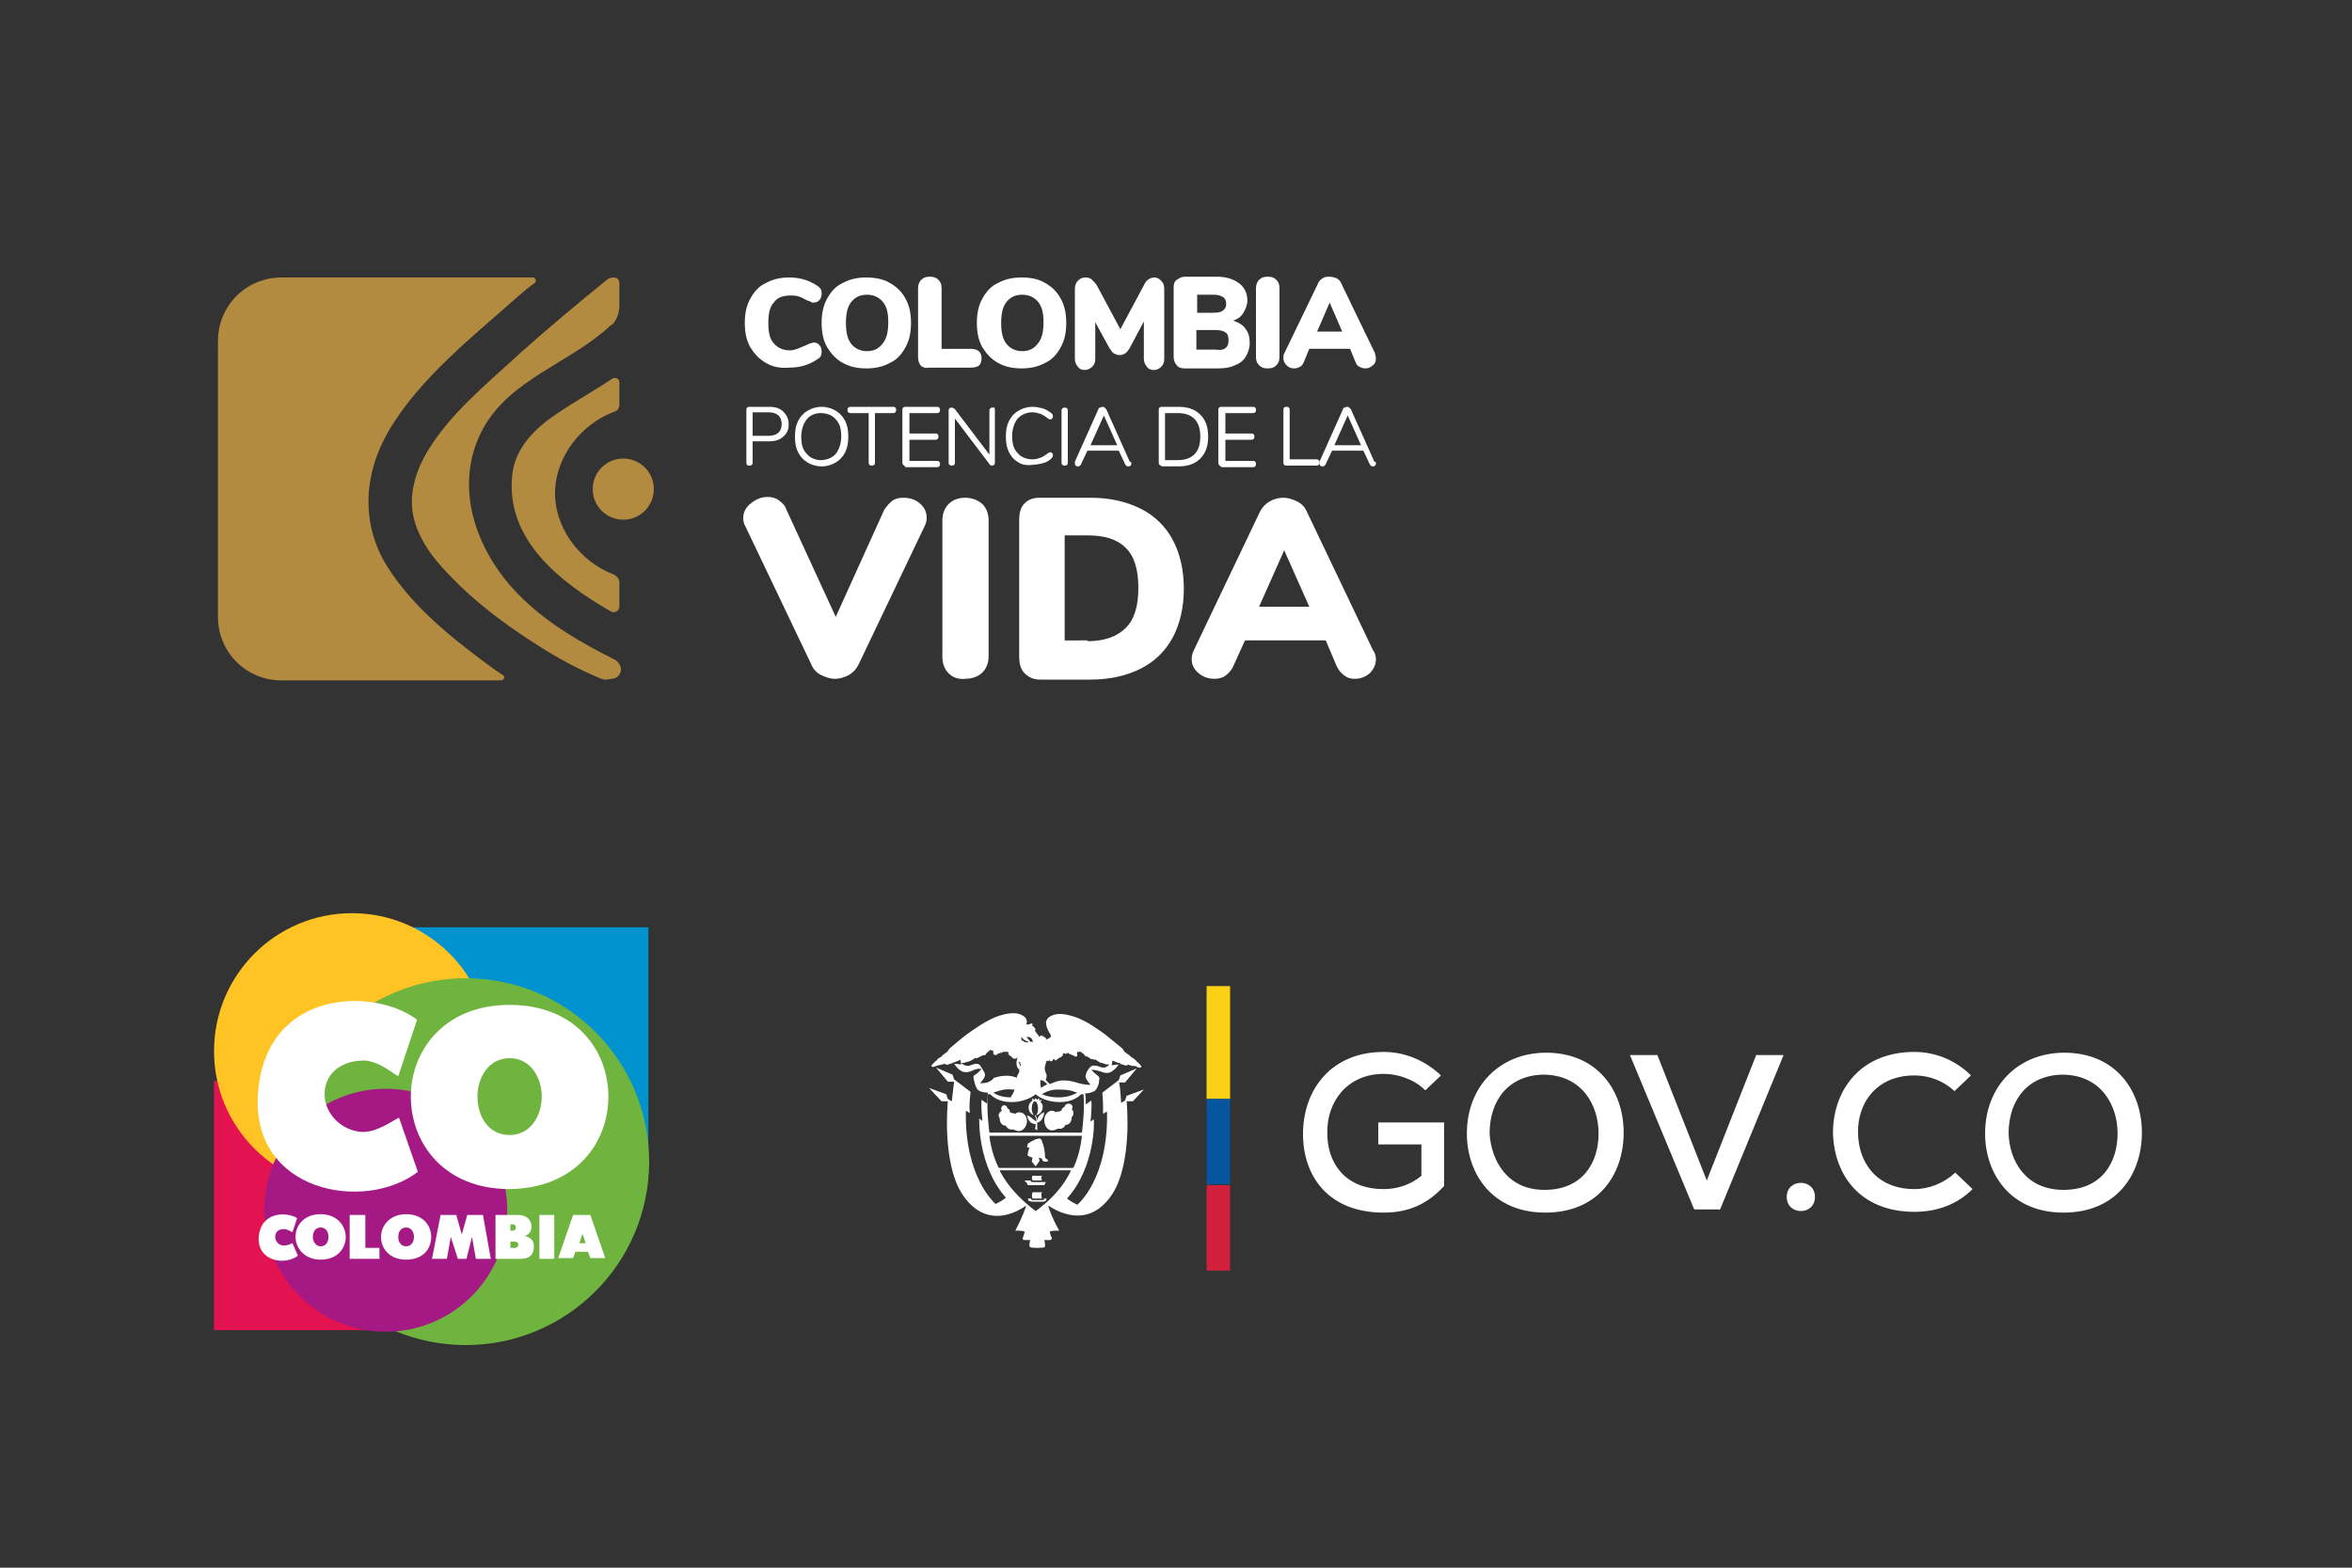 <?xml version="1.0" encoding="utf-8"?>
<!-- Generator: Adobe Illustrator 27.5.0, SVG Export Plug-In . SVG Version: 6.00 Build 0)  -->
<svg version="1.1" id="Capa_1" xmlns="http://www.w3.org/2000/svg" xmlns:xlink="http://www.w3.org/1999/xlink" x="0px" y="0px"
	 viewBox="0 0 300 200" style="enable-background:new 0 0 300 200;" xml:space="preserve">
<rect x="0" y="0" width="300" height="200" fill="#333333" stroke="none"/>
<style type="text/css">
	.st0{fill:none;}
	.st1{fill-rule:evenodd;clip-rule:evenodd;fill:#0193CF;}
	.st2{fill-rule:evenodd;clip-rule:evenodd;fill:#E31351;}
	.st3{fill-rule:evenodd;clip-rule:evenodd;fill:#FFC324;}
	.st4{fill-rule:evenodd;clip-rule:evenodd;fill:#6FB43F;}
	.st5{fill-rule:evenodd;clip-rule:evenodd;fill:#A51984;}
	.st6{fill:#FFFFFF;}
	.st7{fill:#FBD015;}
	.st8{fill:#05569E;}
	.st9{fill:#D11F3E;}
	.st10{fill:#B38B40;}
</style>
<g id="Capa_x0020_1">
	<g id="_100826544">
		<rect id="_46770320" x="25.9" y="115.3" class="st0" width="58.7" height="57.3"/>
		<g>
			<rect id="_47405448" x="52.4" y="118.3" class="st1" width="30.3" height="28.1"/>
			<rect id="_47487656" x="27.3" y="137.9" class="st2" width="34.2" height="31.8"/>
			<circle id="_47487536" class="st3" cx="44.9" cy="134.1" r="17.6"/>
			<circle id="_47499216" class="st4" cx="59.4" cy="148.2" r="23.4"/>
			<circle id="_47462384" class="st5" cx="49.2" cy="154.4" r="15.5"/>
			<g>
				<path id="_47478936" class="st6" d="M36.2,156.8c0.5,0,1,0.4,1.1,0.4l0.6-1.8c-1.3-0.8-4.6-0.9-4.9,2.4c-0.2,3.1,3.3,3.7,5,2.4
					l-0.7-1.6c-0.2,0.1-0.6,0.3-1.1,0.3c-0.7,0-1.1-0.6-1.1-1.1C35.1,157.3,35.4,156.8,36.2,156.8L36.2,156.8z"/>
				<path id="_48527528" class="st6" d="M44.1,157.8c0-1.4-1.1-2.9-3.2-2.9c-2.1,0-3.2,1.4-3.2,2.9c0,1.4,1.1,2.9,3.2,2.9
					C43.1,160.7,44.1,159.2,44.1,157.8z M39.9,157.8c0-0.6,0.3-1.2,1-1.2s1,0.6,1,1.2s-0.3,1.2-1,1.2
					C40.3,159,39.9,158.4,39.9,157.8z"/>
				<polygon id="_100842568" class="st6" points="46.6,155 44.6,155 44.6,160.6 48.4,160.6 48.4,159.2 46.6,159.2 				"/>
				<path id="_100809360" class="st6" d="M55,157.8c0-1.5-1.1-2.9-3.2-2.9c-2.1,0-3.2,1.5-3.2,2.9c0,1.5,1.1,2.9,3.2,2.9
					C54,160.7,55,159.3,55,157.8z M50.8,157.8c0-0.6,0.3-1.2,1-1.2s1,0.6,1,1.2c0,0.6-0.3,1.2-1,1.2S50.8,158.4,50.8,157.8z"/>
				<polygon id="_100809504" class="st6" points="60.7,160.6 62.6,160.6 61.6,155 59.6,155 58.9,157.5 58.2,155 56.2,155 
					55.1,160.6 57,160.6 57.5,157.8 58.4,160.6 59.5,160.6 60.2,157.8 				"/>
				<path id="_48661416" class="st6" d="M66.1,155h-2.9v5.6h3.2c1.2,0,1.7-0.6,1.7-1.6c0-0.8-0.5-1.2-1.2-1.3
					c0.4-0.1,0.9-0.5,0.9-1.2C67.8,155.6,67.1,155,66.1,155L66.1,155z M65.1,156.2h0.3c0.3,0,0.4,0.2,0.4,0.4c0,0.3-0.2,0.4-0.4,0.4
					h-0.3V156.2z M65.1,158.4h0.5c0.3,0,0.5,0.1,0.5,0.4s-0.2,0.4-0.5,0.4h-0.5V158.4z"/>
				<polygon id="_47479168" class="st6" points="70.7,155 68.8,155 68.8,160.6 70.7,160.6 				"/>
				<path id="_48453728" class="st6" d="M73.1,155l-1.9,5.5h1.9l0.3-0.8H75l0.3,0.8h1.9l-1.9-5.5H73.1L73.1,155z M74.3,157.4
					l0.4,1.2h-0.8L74.3,157.4z"/>
				<path id="_48489872" class="st6" d="M46.2,135.3c2-0.1,4.1,1.8,4.6,2l2.4-7.2c-5.3-4.1-19.3-4.1-20.3,9.4
					c-0.9,12.6,13.6,15.2,20.4,10l-2.4-6.9c-0.6,0.2-2.9,2-4.9,1.8c-2.8-0.3-4.6-2.6-4.6-4.8C41.4,137.2,43.2,135.4,46.2,135.3
					L46.2,135.3z"/>
				<path id="_48454200" class="st6" d="M77.6,139.9c0-5.9-4.2-11.7-12.6-11.7s-12.6,5.9-12.6,11.7c0,5.9,4.2,11.8,12.6,11.8
					C73.4,151.6,77.6,145.8,77.6,139.9z M60.9,139.9c0-2.4,1.4-4.9,4.1-4.9s4.1,2.5,4.1,4.9s-1.4,4.9-4.1,4.9
					C62.2,144.8,60.9,142.3,60.9,139.9z"/>
			</g>
		</g>
	</g>
</g>
<g>
	<path class="st6" d="M145.9,139l-2.2,0.8l-0.2,0.6l-0.5,0.3c-0.1-1.8-0.2-2.6-0.3-2.6h0.8l1.5-1.8l-2.1,0.9l-0.2,0.6l-2.1,1.6
		c0.1,0.9,0.1,1.8,0.1,2.7l0.5-0.3c0.2,8.7-3.8,11.9-3.8,11.9c-1-0.5-1.3-0.8-1.3-0.8c3.6-4,3.5-9.9,3.4-10.1l-0.4,0.3
		c0,0,0.2-1.8,0.1-2.7l-0.7,0.5c0-0.6,0-1.1-0.1-1.4c0.4,0,0.8-0.1,1.2-0.3c0.4-0.3,0.6-1,0.6-1.4c0.1-0.3,0-0.4-0.2-0.6
		c-0.3-0.2-0.5-0.4-0.8-0.7c0,0,0.3-0.1,1.2,0.2c0.9,0.4,1.5,0.2,2.3-0.9l-0.9,0.1l0.1-0.6l0,0c0.2,0.1,0.5,0.2,0.7,0.3
		c0.2,0,0.2,0,0.3,0.1s0.2,0.1,0.3,0.1c0,0,0.5,0.3,0.7,0c0.1,0.1,0.2,0.1,0.3,0.1c0.1,0.1,0.3,0.1,0.5,0.1c0.1,0,0.2,0,0.3,0.1
		c0.3,0.2,0.5,0.1,0.6,0c0-0.1-0.2-0.3-0.4-0.5c-0.1-0.1-0.2-0.2-0.3-0.2c0.1,0,0-0.1-0.1-0.2c-0.2-0.1-0.3-0.3-0.5-0.3
		c0-0.1-0.4-0.4-0.7-0.6c-0.3-0.2-0.2-0.2-0.4-0.5c-0.7-0.6-1.5-1.2-2.2-1.8c-0.7-0.5-2.4-1.8-4-2.3s-2.4-0.4-3.1,0
		c-0.6,0.4-0.5,0.9-0.4,1.3c0.1,0.3,0.3,0.7,0.5,1c0.1,0.3,0,0.3,0,0.3c-0.1,0,0,0.1-0.1,0.1s-0.1,0.1-0.2,0.1
		c-0.1,0.1-0.2,0.1-0.3,0.1c0-0.1,0-0.2,0-0.2c-0.1,0-0.2-0.1-0.3-0.1l0.1-0.1c-0.1,0-0.2,0-0.3,0c0-0.1,0.1-0.1,0.1-0.1
		c-0.2,0-0.3,0-0.4,0.2c-0.1-0.1-0.2-0.3-0.3-0.4c-0.1-0.1-0.2-0.3-0.3-0.4c0.1-0.1,0.1-0.2,0-0.3c-0.1-0.2-0.2-0.3-0.4-0.3
		c0.1,0,0.1-0.1,0.1-0.2c0-0.1-0.1-0.2-0.2-0.1c-0.1,0-0.2,0.1-0.4,0.1c-0.1,0-0.1,0-0.2,0c0.2-0.4,0-0.9-0.4-1.1
		c-0.6-0.4-1.5-0.5-3.1,0c-1.5,0.5-3.3,1.8-4,2.3c-0.8,0.6-1.5,1.2-2.2,1.8c-0.3,0.3-0.2,0.3-0.4,0.5c-0.3,0.2-0.7,0.5-0.7,0.6
		c-0.2,0.1-0.4,0.2-0.5,0.3s-0.1,0.2-0.1,0.2c-0.1,0-0.2,0.1-0.3,0.2c-0.2,0.2-0.4,0.4-0.4,0.5s0.2,0.2,0.6,0c0.1,0,0.2-0.1,0.3-0.1
		c0.2,0,0.3-0.1,0.5-0.1c0.1,0,0.2-0.1,0.3-0.1c0.2,0.3,0.7,0,0.7,0c0.1,0,0.2,0,0.3-0.1c0.1-0.1,0.1,0,0.3-0.1
		c0.3-0.1,0.5-0.2,0.7-0.3l0,0l0.1,0.6l-0.9-0.1c0.7,1.1,1.4,1.3,2.3,0.9c0.8-0.4,1.2-0.2,1.2-0.2c-0.2,0.2-0.5,0.5-0.8,0.7
		c-0.2,0.1-0.3,0.2-0.2,0.6c0.1,0.3,0.2,1.1,0.6,1.4c0.3,0.2,0.8,0.3,1.2,0.3c0,0.3-0.1,0.8-0.1,1.4l-0.7-0.5
		c-0.1,0.9,0.1,2.7,0.1,2.7l-0.4-0.3c0,0.2-0.2,6,3.4,10.1c0,0-0.3,0.3-1.3,0.8c0,0-4-3.3-3.8-11.9l0.5,0.3c-0.1-0.9,0-1.8,0.1-2.7
		l-2.1-1.6l-0.2-0.6l-2.1-0.9l1.5,1.8h0.8c0,0-0.1,0.7-0.3,2.5l-0.5-0.3l-0.2-0.6l-2.2-0.8l1.6,1.7h0.8c0,0-0.8,7.7,1.8,11.8
		c2.2,3.4,5.3,3.5,8.2,1.5c-0.1,0.3-0.4,1.3-1.4,3.2c0.4,0,0.8,0,1.2,0.1c0,0-0.1,0.5-0.2,0.7s-0.1,0.4,0.2,0.4s0.7,0,0.7,0
		s-0.1,0.4-0.1,0.6c0,0.3,0,0.4,1,0.4c1.1,0,1-0.1,1-0.4c0-0.2-0.1-0.6-0.1-0.6s0.4,0,0.7,0s0.3-0.3,0.2-0.4s-0.2-0.7-0.2-0.7
		c0.4-0.1,0.8-0.1,1.2-0.1c-1-1.8-1.3-2.8-1.4-3.2c2.9,1.9,6,1.9,8.2-1.5c2.6-4.1,1.8-11.8,1.8-11.8h0.8L145.9,139z M133.3,136
		c0.1-0.4,0.2-0.7,0.2-0.7c0.1,0.1,0.2,0.1,0.3,0s0.1-0.1,0.1,0s0.3,0.2,0.4-0.1c0.2-0.3,0.1-0.1,0.2,0c0,0.1,0.2,0.1,0.3,0
		s0.2-0.2,0.4-0.3c0.1,0,0.1,0,0.2-0.1c0.1-0.1,0.1-0.1,0.2-0.2c0-0.1-0.1-0.1,0-0.2c0.1,0,0.1-0.1,0.2,0s0.1,0,0.2,0
		c0,0,0.1,0.1,0.1,0l0,0c0.1-0.1,0.1-0.2,0.2,0c0.1,0.1,0.2,0.1,0.2,0.1s0.1-0.1,0.1,0c0.1,0.1,0.2,0.2,0.3,0.1c0,0,0.1,0.2,0.3,0.2
		s0.2-0.1,0.2-0.2s-0.1-0.5,0.1-0.4c0.1,0.1,0.1,0.1,0.1,0s0.1,0,0.2,0s0-0.1,0.1,0s0.1,0.1,0.2,0.2c0.1,0,0.2,0.1,0.2,0.2
		c0.1,0.1,0.2,0.2,0.4,0.2c0,0,0.1,0.1,0.2,0.1c0,0,0.2,0.3,0.4,0.2c0.1,0,0.2,0.1,0.3,0.1s0.1-0.1,0.1,0c0.1,0,0-0.1,0.1,0
		s0.2,0.2,0.3,0.2c0.1,0.1,0.2,0.2,0.4,0.2s0.2,0.1,0.3,0.1s0,0,0.1,0c0.1,0.1,0.2,0.1,0.3,0.1s0.1,0,0.2,0h0.1
		c-0.3,0.4-0.8,0.5-1.2,0.3c-0.8-0.3-1.1-0.1-1.2,0c-0.3,0.3-0.5,0.6-0.6,1c-0.1,0.3,0,0.6,0.6,1.3c-0.6,0-1.2-0.1-1.8-0.3
		c-1-0.3-2-0.4-2.9,0c-0.2,0.1-0.3,0.1-0.5,0.2c-0.1-0.1-0.4-0.4-0.5-0.5c0-0.2,0.1-0.3,0.1-0.5c0-0.1,0-0.3-0.1-0.4
		C133.3,136.6,133.2,136.4,133.3,136L133.3,136z M137.4,139.4c-0.7,0.4-1.5,0.6-2.4,0.6c-0.7,0-1.4-0.1-2.1-0.4
		c0.6-0.4,1.3-0.6,2-0.6c1.2,0,1.7,0.1,2.2,0.3L137.4,139.4z M132.7,137.8L132.7,137.8c0.2,0,0.3,0.1,0.4,0.1
		c0.2,0.1,0.3,0.3,0.5,0.4c-0.3,0.2-0.6,0.3-0.8,0.5c-0.1-0.3-0.1-0.5-0.1-0.8C132.7,137.9,132.7,137.9,132.7,137.8L132.7,137.8z
		 M131.3,132.3c0.2,0.1,0.3,0.2,0.4,0.4c0,0.1,0,0.1,0.1,0.2c-0.1,0-0.2,0-0.4,0c-0.1-0.2-0.3-0.4-0.5-0.6
		C131,132.3,131.1,132.3,131.3,132.3L131.3,132.3z M130.3,132.3C130.3,132.2,130.3,132.2,130.3,132.3c0.2,0.3,0.5,0.5,0.9,0.6
		c0,0-0.1,0-0.1,0.1c-0.2,0-0.4-0.1-0.5-0.1c-0.1-0.1-0.1-0.2-0.2-0.1c-0.1,0,0-0.1-0.1-0.1C130.3,132.5,130.2,132.5,130.3,132.3
		L130.3,132.3z M130.1,135.5c0,0.1,0.1,0.3,0.1,0.4c0,0,0,0.1-0.1,0.1c0-0.2-0.1-0.4-0.2-0.6C130,135.5,130.1,135.5,130.1,135.5
		L130.1,135.5z M125,138.2c0.6-0.7,0.7-0.9,0.6-1.3c-0.2-0.4-0.4-0.7-0.6-1c-0.2-0.2-0.4-0.3-1.2,0c-0.4,0.2-0.9,0-1.2-0.3h0.1
		c0.1,0,0.1,0,0.2,0s0.2,0,0.3-0.1c0.1-0.1,0.1,0,0.1,0s0.1,0,0.3-0.1c0.1,0,0.3-0.1,0.4-0.2c0.1,0,0.2-0.1,0.3-0.2
		c0.1-0.1,0.1,0,0.1,0c0.1,0,0.1,0,0.1,0c0.1,0,0.2,0,0.3-0.1c0.1,0,0.4-0.2,0.4-0.2c0.1,0,0.2-0.1,0.2-0.1c0.2,0.1,0.3,0,0.4-0.2
		c0.1-0.1,0.1-0.1,0.2-0.2c0.1,0,0.1-0.1,0.2-0.2s0.1,0,0.1,0c0.1,0,0.1-0.1,0.2,0s0,0.1,0.1,0s0.1,0.3,0.1,0.4s0.1,0.2,0.3,0.2
		c0.2,0,0.3-0.2,0.3-0.2c0.1,0,0.3,0,0.3-0.1s0.1-0.1,0.1,0s0.2,0,0.2-0.1c0.1-0.1,0.1,0,0.2,0c0,0,0.1,0.1,0.1,0l0,0
		c0-0.1,0.1,0,0.2,0s0.1,0,0.2,0s0,0.1,0,0.2c0,0.1,0.1,0.1,0.1,0.2c0.1,0.1,0.1,0.1,0.2,0.1c0.1,0.1,0.2,0.2,0.3,0.3s0.2,0.1,0.3,0
		c0,0,0,0,0-0.1c0,0.1,0,0.2,0.1,0.2l0,0c0,0,0.1-0.1,0.1-0.2c0,0.1,0.1,0,0.1,0.1c0,0-0.4,0.7,0.1,1.4l0,0c0,0,0,0,0.1-0.1
		c0,0.2,0,0.3,0,0.5c-0.1,0.2-0.3,0.4-0.3,0.7c-0.9-0.4-1.9-0.3-2.9,0C126.3,138.1,125.7,138.2,125,138.2L125,138.2z M129.4,139
		c-0.1,0.4-0.3,0.7-0.5,1c-0.8,0-1.6-0.2-2.2-0.6l0.3-0.1c0.6-0.2,1.1-0.4,2.2-0.3C129.3,139,129.4,139,129.4,139L129.4,139z
		 M126,139.6c0.1,0,0.2,0,0.3,0c0.3,0.3,1.1,1,2.7,1c2,0,3.1-1,3.1-1s1,1,3.1,1c1.6,0,2.4-0.7,2.7-1c0.1,0,0.2,0,0.3,0
		c0.2,2-0.2,4.9-0.2,4.9h-11.8C126.2,144.5,125.8,141.6,126,139.6L126,139.6z M126.2,144.9H138c0,0-0.2,2.3-1.1,4.1h-9.5
		C126.4,147.1,126.2,144.9,126.2,144.9L126.2,144.9z M132.1,154.5c-3.5-2.6-4.6-5.2-4.6-5.2h9.1C136.6,149.3,135.6,152,132.1,154.5
		L132.1,154.5z"/>
	<path class="st6" d="M134.3,144.2c0.2,0,0.4-0.1,0.6-0.2c0.1,0,0.2,0,0.3,0c0.3,0,0.6-0.2,0.7-0.5c0.1,0,0.3,0,0.4-0.1
		c0.3-0.2,0.4-0.5,0.4-0.9l0,0c0.3-0.2,0.3-0.7,0-1l0,0c0.1-0.1,0.1-0.2,0.1-0.3c0-0.2-0.2-0.4-0.5-0.4s-0.5,0.2-0.5,0.4l0,0
		c-0.1,0-0.1,0.1-0.2,0.1c-0.1,0.1-0.2,0.2-0.2,0.4h-0.1c-0.1,0-0.1,0.1-0.1,0.1c-0.1,0-0.1,0-0.2,0c-0.1,0-0.2,0-0.3,0.1
		c-0.2-0.1-0.3-0.2-0.5-0.2c-0.6,0-1,0.6-1,1.2C133.2,143.7,133.7,144.3,134.3,144.2z"/>
	<path class="st6" d="M127.5,142.6C127.5,142.6,127.6,142.6,127.5,142.6c0,0.4,0.1,0.7,0.4,0.9c0.1,0.1,0.3,0.1,0.4,0.1
		c0.1,0.3,0.4,0.5,0.7,0.5c0.1,0,0.2,0,0.3,0c0.2,0.1,0.4,0.2,0.6,0.2c0.6,0,1-0.5,1.1-1.2c0-0.7-0.4-1.2-1-1.2
		c-0.2,0-0.4,0.1-0.5,0.2c-0.1,0-0.2-0.1-0.3-0.1s-0.1,0-0.2,0l-0.1-0.1h-0.1c0-0.1,0-0.3-0.1-0.4c-0.1,0-0.2-0.1-0.2-0.1l0,0
		c0-0.2-0.2-0.4-0.4-0.4s-0.4,0.2-0.4,0.4c0,0.1,0,0.2,0.1,0.3l0,0C127.3,142,127.3,142.4,127.5,142.6z"/>
	<path class="st6" d="M132.1,148.8l0.5-0.7l-0.1-0.4l0.4,0.1c0,0.2,0.1,0.3,0.3,0.4c0.1,0,0.3,0,0.4,0l0.1-0.2
		c-0.1-0.1-0.3-0.2-0.4-0.3c0-0.7-0.1-1.4-0.4-2.1c-0.1-0.4-0.3-0.4-0.6-0.3c-0.3,0-1.2,0.6-1.2,0.6l-0.1,0.5h0.3
		c0,0-0.2,0.6-0.2,0.8c-0.1,0.2,0,0.2,0.1,0.3c0.2,0.1,0.3,0.1,0.5,0.2l-0.1,0.5L132.1,148.8z"/>
	<path class="st6" d="M131,142.3c0.2,1,0.8,1.1,1.1,1.1c0,0.2,0,0.4-0.1,0.6l0.3,0.2c0-0.3,0-0.7,0-1c0.8-0.1,0.9-1.3,0.9-1.3
		c-0.8,0.3-0.9,0.9-0.9,1.1c0-0.3-0.1-0.5-0.2-0.7c0.5-0.1,0.9-0.5,0.9-1.1c0-0.2-0.1-0.5-0.3-0.6l0.2-0.3l-0.3,0.1l-0.1-0.3
		l-0.2,0.2l-0.2-0.2l-0.2,0.2l-0.3-0.2l0.1,0.3c-0.3,0.2-0.5,0.5-0.5,0.9c0,0.5,0.3,0.9,0.8,1c0.1,0.3,0.2,0.5,0.2,0.8
		C131.8,142.8,131.4,142.4,131,142.3z M132,142.3c-0.2,0-0.4-0.4-0.4-0.9s0.2-0.9,0.4-0.9s0.4,0.4,0.4,0.9S132.3,142.3,132,142.3z"
		/>
	<path class="st6" d="M132.9,150.6c-0.1-0.2-0.1-0.4,0-0.6h-1.2c-0.1,0.2-0.1,0.4,0,0.6H132.9z"/>
	<path class="st6" d="M131.7,152.1c-0.1,0.3-0.1,0.6,0,0.8h1.2c-0.1-0.3-0.1-0.6,0-0.8H131.7z"/>
	<polygon class="st6" points="133.2,151.2 133.4,150.8 131.6,150.8 131.4,150.6 131.3,150.6 130.7,150.6 130.8,150.8 130.9,150.8 
		131.1,151.2 	"/>
	<polygon class="st6" points="133.1,153.1 133.1,153.1 132.8,153.1 132.5,153.1 132.2,153.1 132,153.1 131.7,153.1 131.6,153.1 
		131.5,152.9 131.1,152.9 131.2,153.2 131.6,153.3 133.1,153.3 133.4,153.2 133.5,152.9 133.2,152.9 	"/>
	<path class="st6" d="M181.8,139.1c-1.4-1.4-3.5-2.1-5.3-2.1c-4.6,0-7.3,3.5-7.2,7.6c0,3.6,2.1,7.1,7.2,7.1c1.8,0,3.5-0.6,4.8-1.7
		v-4h-5.5v-2.8h8.4v8.1c-2,2.2-4.4,3.4-7.7,3.4c-7.2,0-10.3-4.8-10.3-10c0-5.7,3.6-10.5,10.3-10.5c2.7,0,5.3,1.1,7.3,3L181.8,139.1z
		"/>
	<path class="st6" d="M207.1,144.5c0,5.3-3.2,10.2-10,10.2s-10-5-10-10.1c0-6,4.2-10.3,10.1-10.3
		C203.8,134.3,207.1,139.2,207.1,144.5z M197,151.8c4.9,0,6.9-3.5,6.9-7.2c0-3.6-2.1-7.4-6.9-7.5c-4.5,0-7,3.2-7,7.5
		C190.2,148,192.2,151.8,197,151.8L197,151.8z"/>
	<path class="st6" d="M219.4,154.3h-3.3l-8.2-19.7h3.5l6.3,16l6.3-16h3.5L219.4,154.3z"/>
	<path class="st6" d="M231.5,152.7c0,2.4-3.6,2.4-3.6,0S231.5,150.3,231.5,152.7z"/>
	<path class="st6" d="M251.6,151.7c-2,2-4.6,2.9-7.4,2.9c-7.1,0-10.3-4.9-10.4-10.1c0-5.2,3.3-10.3,10.4-10.3c2.7,0,5.3,1.1,7.2,3
		l-2.1,2c-1.4-1.3-3.2-2-5.1-2c-5,0-7.3,3.7-7.2,7.3c0,3.6,2.2,7.2,7.2,7.2c1.9,0,3.8-0.8,5.2-2.1L251.6,151.7z"/>
	<path class="st6" d="M273.2,144.5c0,5.3-3.2,10.2-10,10.2s-10-5-10-10.1c0-6,4.2-10.3,10.1-10.3
		C269.9,134.3,273.2,139.2,273.2,144.5z M263.2,151.8c4.9,0,6.9-3.5,6.9-7.2c0-3.6-2.1-7.4-6.9-7.5c-4.5,0-7,3.2-7,7.5
		C256.3,148,258.3,151.8,263.2,151.8L263.2,151.8z"/>
	<rect x="153.9" y="125.8" class="st7" width="3" height="14.4"/>
	<rect x="153.9" y="140.2" class="st8" width="3" height="10.9"/>
	<rect x="153.9" y="151.2" class="st9" width="3" height="10.9"/>
</g>
<g>
	<g>
		<path class="st6" d="M113.8,63.9c0.4-0.3,0.9-0.4,1.4-0.4c0.8,0,1.5,0.2,2.1,0.7c0.6,0.5,0.9,1.1,0.9,1.9c0,0.4-0.1,0.7-0.3,1.1
			l-8.4,17.6c-0.3,0.6-0.7,1-1.2,1.3c-0.6,0.3-1.1,0.5-1.8,0.5c-0.6,0-1.2-0.2-1.8-0.5c-0.6-0.3-1-0.8-1.2-1.3l-8.4-17.6
			c-0.2-0.3-0.3-0.7-0.3-1.1c0-0.7,0.3-1.4,1-1.9c0.6-0.5,1.3-0.8,2.1-0.8c0.5,0,1,0.1,1.4,0.4c0.4,0.3,0.8,0.6,1,1.2l6.3,13.7
			l6.2-13.7C113.1,64.6,113.4,64.2,113.8,63.9z"/>
		<path class="st6" d="M121,85.9c-0.5-0.5-0.8-1.2-0.8-2.1V66.4c0-0.9,0.3-1.6,0.8-2.1c0.5-0.5,1.2-0.8,2.1-0.8
			c0.9,0,1.6,0.3,2.2,0.8c0.5,0.5,0.8,1.2,0.8,2.1v17.3c0,0.9-0.3,1.6-0.8,2.1c-0.5,0.5-1.3,0.8-2.2,0.8
			C122.2,86.7,121.5,86.4,121,85.9z"/>
		<path class="st6" d="M130.7,85.9c-0.5-0.5-0.7-1.2-0.7-2.1V66.3c0-0.9,0.2-1.6,0.7-2.1c0.5-0.5,1.1-0.7,2-0.7h6.4
			c2.5,0,4.6,0.5,6.4,1.4c1.8,0.9,3.2,2.3,4.1,4s1.4,3.8,1.4,6.2c0,2.4-0.5,4.5-1.4,6.2c-0.9,1.7-2.3,3.1-4.1,4
			c-1.8,0.9-3.9,1.4-6.4,1.4h-6.4C131.8,86.7,131.2,86.4,130.7,85.9z M138.7,81.8c2.2,0,3.8-0.6,4.9-1.7c1.1-1.1,1.6-2.8,1.6-5.1
			c0-2.3-0.5-4-1.6-5.1c-1.1-1.1-2.7-1.6-4.9-1.6h-2.9v13.4H138.7z"/>
		<path class="st6" d="M175.5,84.1c0,0.7-0.3,1.3-0.8,1.8c-0.6,0.5-1.2,0.7-1.9,0.7c-0.5,0-0.9-0.1-1.3-0.4c-0.4-0.3-0.7-0.6-1-1.2
			l-1.4-3.3h-10.3l-1.5,3.3c-0.2,0.5-0.6,0.9-1,1.2c-0.4,0.3-0.9,0.4-1.4,0.4c-0.7,0-1.4-0.2-2-0.7c-0.6-0.5-0.9-1.1-0.9-1.8
			c0-0.4,0.1-0.8,0.3-1.2l8.4-17.6c0.3-0.6,0.7-1,1.2-1.3c0.5-0.3,1.1-0.5,1.8-0.5c0.6,0,1.2,0.2,1.8,0.5c0.6,0.3,1,0.8,1.2,1.3
			l8.4,17.6C175.4,83.3,175.5,83.7,175.5,84.1z M167,77.4l-3.2-7.2l-3.2,7.2H167z"/>
		<path class="st6" d="M97.7,46.3c-0.9-0.5-1.5-1.2-2-2c-0.5-0.9-0.7-1.9-0.7-3.1c0-1.2,0.2-2.2,0.7-3.1c0.5-0.9,1.1-1.6,2-2
			c0.9-0.5,1.9-0.7,3-0.7c1.4,0,2.6,0.4,3.6,1.1c0.2,0.1,0.3,0.3,0.4,0.4c0.1,0.2,0.1,0.3,0.1,0.6c0,0.3-0.1,0.6-0.3,0.8
			s-0.4,0.3-0.7,0.3c-0.2,0-0.3,0-0.4-0.1s-0.3-0.1-0.5-0.2c-0.4-0.2-0.7-0.4-1.1-0.5c-0.3-0.1-0.7-0.1-1-0.1c-1,0-1.7,0.3-2.1,0.9
			C98.2,39.1,98,40,98,41.2c0,1.2,0.2,2.1,0.7,2.6c0.5,0.6,1.2,0.9,2.1,0.9c0.3,0,0.6-0.1,0.9-0.2c0.3-0.1,0.7-0.3,1.2-0.5
			c0.2-0.1,0.4-0.2,0.5-0.2c0.1,0,0.2-0.1,0.4-0.1c0.3,0,0.5,0.1,0.7,0.3s0.3,0.5,0.3,0.8c0,0.2,0,0.4-0.1,0.6
			c-0.1,0.2-0.2,0.3-0.4,0.4c-1,0.7-2.2,1.1-3.6,1.1C99.5,47,98.5,46.8,97.7,46.3z"/>
		<path class="st6" d="M107.5,46.3c-0.9-0.5-1.5-1.2-2-2c-0.5-0.9-0.7-1.9-0.7-3.1c0-1.2,0.2-2.2,0.7-3.1c0.5-0.9,1.1-1.6,2-2
			c0.9-0.5,1.9-0.7,3-0.7s2.2,0.2,3,0.7c0.9,0.5,1.5,1.1,2,2c0.5,0.9,0.7,1.9,0.7,3.1c0,1.2-0.2,2.2-0.7,3.1c-0.5,0.9-1.1,1.6-2,2
			c-0.9,0.5-1.9,0.7-3,0.7C109.4,47,108.4,46.8,107.5,46.3z M112.6,43.8c0.5-0.6,0.7-1.5,0.7-2.7s-0.2-2-0.7-2.6
			c-0.5-0.6-1.2-0.9-2-0.9c-0.9,0-1.5,0.3-2,0.9c-0.5,0.6-0.7,1.5-0.7,2.7s0.2,2.1,0.7,2.7c0.5,0.6,1.2,0.9,2,0.9
			C111.4,44.8,112.1,44.5,112.6,43.8z"/>
		<path class="st6" d="M117.5,46.7c-0.2-0.2-0.4-0.6-0.4-1.1v-8.8c0-0.4,0.1-0.8,0.4-1.1c0.3-0.3,0.6-0.4,1.1-0.4
			c0.5,0,0.8,0.1,1.1,0.4c0.3,0.3,0.4,0.6,0.4,1.1v7.7h3.7c0.9,0,1.4,0.4,1.4,1.2c0,0.4-0.1,0.7-0.3,0.9c-0.2,0.2-0.6,0.3-1.1,0.3
			h-5.3C118.1,47,117.8,46.9,117.5,46.7z"/>
		<path class="st6" d="M127.3,46.3c-0.9-0.5-1.5-1.2-2-2c-0.5-0.9-0.7-1.9-0.7-3.1c0-1.2,0.2-2.2,0.7-3.1c0.5-0.9,1.1-1.6,2-2
			c0.9-0.5,1.9-0.7,3-0.7c1.2,0,2.2,0.2,3,0.7c0.9,0.5,1.5,1.1,2,2c0.5,0.9,0.7,1.9,0.7,3.1c0,1.2-0.2,2.2-0.7,3.1
			c-0.5,0.9-1.1,1.6-2,2c-0.9,0.5-1.9,0.7-3,0.7C129.2,47,128.2,46.8,127.3,46.3z M132.4,43.8c0.5-0.6,0.7-1.5,0.7-2.7
			s-0.2-2-0.7-2.6c-0.5-0.6-1.2-0.9-2-0.9c-0.9,0-1.5,0.3-2,0.9c-0.5,0.6-0.7,1.5-0.7,2.7s0.2,2.1,0.7,2.7c0.5,0.6,1.2,0.9,2,0.9
			C131.2,44.8,131.9,44.5,132.4,43.8z"/>
		<path class="st6" d="M148.1,35.8c0.3,0.3,0.4,0.6,0.4,1.1v8.9c0,0.4-0.1,0.7-0.4,1c-0.2,0.2-0.5,0.4-0.9,0.4
			c-0.4,0-0.7-0.1-0.9-0.4c-0.2-0.2-0.4-0.6-0.4-1v-4.8l-1.8,3.4c-0.2,0.3-0.4,0.6-0.6,0.7c-0.2,0.1-0.4,0.2-0.7,0.2
			c-0.3,0-0.5-0.1-0.7-0.2c-0.2-0.1-0.4-0.4-0.6-0.7l-1.8-3.3v4.7c0,0.4-0.1,0.7-0.4,1c-0.2,0.2-0.6,0.4-0.9,0.4
			c-0.4,0-0.7-0.1-0.9-0.4c-0.2-0.2-0.4-0.6-0.4-1v-8.9c0-0.4,0.1-0.8,0.4-1.1c0.3-0.3,0.6-0.4,1-0.4c0.3,0,0.6,0.1,0.8,0.3
			c0.2,0.2,0.4,0.4,0.6,0.7l3,5.6l3-5.6c0.3-0.7,0.8-1,1.4-1C147.5,35.4,147.8,35.5,148.1,35.8z"/>
		<path class="st6" d="M158.9,42c0.4,0.5,0.5,1.1,0.5,1.8c0,0.6-0.2,1.2-0.5,1.7c-0.3,0.5-0.8,0.9-1.4,1.1c-0.6,0.3-1.3,0.4-2.1,0.4
			h-4.3c-0.4,0-0.8-0.1-1-0.4c-0.2-0.2-0.4-0.6-0.4-1v-8.9c0-0.5,0.1-0.8,0.4-1s0.6-0.4,1-0.4h4.1c1.2,0,2.1,0.3,2.8,0.8
			c0.7,0.5,1.1,1.3,1.1,2.2c0,0.6-0.2,1.1-0.5,1.6c-0.3,0.5-0.7,0.8-1.3,1C158.1,41.2,158.6,41.5,158.9,42z M152.7,39.9h2.1
			c0.6,0,1-0.1,1.2-0.3c0.3-0.2,0.4-0.5,0.4-0.8c0-0.4-0.1-0.7-0.4-0.9c-0.3-0.2-0.7-0.3-1.2-0.3h-2.1V39.9z M156.3,44.4
			c0.3-0.2,0.4-0.5,0.4-1s-0.1-0.8-0.4-1c-0.3-0.2-0.7-0.3-1.3-0.3h-2.4v2.5h2.4C155.7,44.7,156.1,44.6,156.3,44.4z"/>
		<path class="st6" d="M160.6,46.6c-0.3-0.3-0.4-0.6-0.4-1.1v-8.7c0-0.4,0.1-0.8,0.4-1.1c0.3-0.3,0.6-0.4,1.1-0.4
			c0.5,0,0.8,0.1,1.1,0.4c0.3,0.3,0.4,0.6,0.4,1.1v8.7c0,0.5-0.1,0.8-0.4,1.1c-0.3,0.3-0.6,0.4-1.1,0.4
			C161.2,47,160.9,46.9,160.6,46.6z"/>
		<path class="st6" d="M175.5,45.7c0,0.4-0.1,0.7-0.4,0.9c-0.3,0.3-0.6,0.4-1,0.4c-0.2,0-0.5-0.1-0.7-0.2c-0.2-0.1-0.4-0.3-0.5-0.6
			l-0.7-1.7h-5.2l-0.7,1.7c-0.1,0.3-0.3,0.5-0.5,0.6c-0.2,0.1-0.4,0.2-0.7,0.2c-0.4,0-0.7-0.1-1-0.4c-0.3-0.3-0.4-0.6-0.4-0.9
			c0-0.2,0-0.4,0.1-0.6l4.3-8.9c0.1-0.3,0.3-0.5,0.6-0.7c0.3-0.2,0.6-0.2,0.9-0.2c0.3,0,0.6,0.1,0.9,0.2c0.3,0.2,0.5,0.4,0.6,0.7
			l4.3,8.9C175.4,45.3,175.5,45.5,175.5,45.7z M171.2,42.3l-1.6-3.7l-1.6,3.7H171.2z"/>
		<path class="st6" d="M95.3,59.3c-0.1-0.1-0.1-0.2-0.1-0.3v-6.7c0-0.1,0-0.2,0.1-0.3c0.1-0.1,0.2-0.1,0.3-0.1h2.5
			c0.8,0,1.4,0.2,1.8,0.6c0.4,0.4,0.7,0.9,0.7,1.6s-0.2,1.2-0.7,1.6c-0.4,0.4-1,0.6-1.8,0.6H96V59c0,0.1,0,0.2-0.1,0.3
			c-0.1,0.1-0.2,0.1-0.3,0.1C95.4,59.4,95.3,59.4,95.3,59.3z M98,55.6c1.1,0,1.7-0.5,1.7-1.5c0-1-0.6-1.5-1.7-1.5h-2v3H98z"/>
		<path class="st6" d="M103,59c-0.5-0.3-0.9-0.7-1.2-1.3c-0.3-0.6-0.4-1.2-0.4-2c0-0.8,0.1-1.4,0.4-2c0.3-0.6,0.7-1,1.2-1.3
			c0.5-0.3,1.1-0.5,1.8-0.5s1.3,0.2,1.8,0.5c0.5,0.3,0.9,0.7,1.2,1.3c0.3,0.6,0.4,1.2,0.4,2s-0.1,1.4-0.4,2s-0.7,1-1.2,1.3
			c-0.5,0.3-1.1,0.5-1.8,0.5S103.5,59.3,103,59z M106.6,57.9c0.4-0.5,0.7-1.3,0.7-2.2c0-1-0.2-1.7-0.7-2.2c-0.4-0.5-1.1-0.8-1.9-0.8
			c-0.8,0-1.4,0.3-1.8,0.8c-0.4,0.5-0.7,1.3-0.7,2.2c0,1,0.2,1.7,0.7,2.2c0.4,0.5,1.1,0.8,1.8,0.8S106.2,58.4,106.6,57.9z"/>
		<path class="st6" d="M110.9,59.3c-0.1-0.1-0.1-0.2-0.1-0.3v-6.3h-2.3c-0.1,0-0.2,0-0.3-0.1c-0.1-0.1-0.1-0.2-0.1-0.3
			c0-0.1,0-0.2,0.1-0.3c0.1-0.1,0.2-0.1,0.3-0.1h5.4c0.1,0,0.2,0,0.3,0.1c0.1,0.1,0.1,0.2,0.1,0.3c0,0.1,0,0.2-0.1,0.3
			c-0.1,0.1-0.2,0.1-0.3,0.1h-2.3V59c0,0.1,0,0.2-0.1,0.3c-0.1,0.1-0.2,0.1-0.3,0.1C111.1,59.4,111,59.4,110.9,59.3z"/>
		<path class="st6" d="M115.2,59.3c-0.1-0.1-0.1-0.2-0.1-0.3v-6.7c0-0.1,0-0.2,0.1-0.3c0.1-0.1,0.2-0.1,0.3-0.1h4
			c0.1,0,0.2,0,0.3,0.1c0.1,0.1,0.1,0.2,0.1,0.3c0,0.1,0,0.2-0.1,0.3c-0.1,0.1-0.2,0.1-0.3,0.1h-3.5v2.6h3.3c0.1,0,0.2,0,0.3,0.1
			c0.1,0.1,0.1,0.2,0.1,0.3c0,0.1,0,0.2-0.1,0.3c-0.1,0.1-0.2,0.1-0.3,0.1h-3.3v2.7h3.5c0.1,0,0.2,0,0.3,0.1
			c0.1,0.1,0.1,0.2,0.1,0.3c0,0.1,0,0.2-0.1,0.3c-0.1,0.1-0.2,0.1-0.3,0.1h-4C115.4,59.4,115.3,59.4,115.2,59.3z"/>
		<path class="st6" d="M126.8,52c0.1,0.1,0.1,0.2,0.1,0.3V59c0,0.1,0,0.2-0.1,0.3c-0.1,0.1-0.2,0.1-0.3,0.1s-0.3-0.1-0.3-0.2
			l-4.4-5.8V59c0,0.1,0,0.2-0.1,0.3c-0.1,0.1-0.2,0.1-0.3,0.1s-0.2,0-0.3-0.1c-0.1-0.1-0.1-0.2-0.1-0.3v-6.6c0-0.1,0-0.2,0.1-0.3
			c0.1-0.1,0.2-0.1,0.3-0.1c0.1,0,0.3,0.1,0.4,0.2l4.4,5.8v-5.6c0-0.1,0-0.2,0.1-0.3c0.1-0.1,0.2-0.1,0.3-0.1S126.8,51.9,126.8,52z"
			/>
		<path class="st6" d="M129.9,59c-0.5-0.3-0.9-0.7-1.2-1.3c-0.3-0.6-0.4-1.2-0.4-2c0-0.8,0.1-1.4,0.4-2c0.3-0.6,0.7-1,1.2-1.3
			c0.5-0.3,1.1-0.5,1.8-0.5c0.5,0,0.9,0.1,1.3,0.2c0.4,0.1,0.8,0.4,1.1,0.6c0.1,0.1,0.2,0.2,0.2,0.4c0,0.1,0,0.2-0.1,0.3
			c-0.1,0.1-0.1,0.1-0.2,0.1c-0.1,0-0.2,0-0.3-0.1c-0.4-0.3-0.7-0.5-1-0.6c-0.3-0.1-0.6-0.2-1-0.2c-0.8,0-1.4,0.3-1.9,0.8
			c-0.4,0.5-0.7,1.3-0.7,2.2c0,1,0.2,1.7,0.7,2.2c0.4,0.5,1.1,0.8,1.9,0.8c0.4,0,0.7-0.1,1-0.2c0.3-0.1,0.6-0.3,1-0.6
			c0.1-0.1,0.2-0.1,0.3-0.1c0.1,0,0.1,0,0.2,0.1c0.1,0.1,0.1,0.2,0.1,0.3c0,0.1-0.1,0.3-0.2,0.4c-0.3,0.3-0.7,0.5-1.1,0.6
			c-0.4,0.1-0.9,0.2-1.3,0.2C131,59.4,130.4,59.3,129.9,59z"/>
		<path class="st6" d="M135.5,59.3c-0.1-0.1-0.1-0.2-0.1-0.3v-6.6c0-0.1,0-0.2,0.1-0.3c0.1-0.1,0.2-0.1,0.3-0.1c0.1,0,0.2,0,0.3,0.1
			c0.1,0.1,0.1,0.2,0.1,0.3V59c0,0.1,0,0.2-0.1,0.3c-0.1,0.1-0.2,0.1-0.3,0.1C135.7,59.4,135.6,59.4,135.5,59.3z"/>
		<path class="st6" d="M144.3,59.1c0,0.1,0,0.2-0.1,0.3c-0.1,0.1-0.2,0.1-0.3,0.1c-0.2,0-0.3-0.1-0.4-0.3l-0.8-1.7h-4l-0.8,1.7
			c-0.1,0.2-0.2,0.3-0.4,0.3c-0.1,0-0.2,0-0.3-0.1c-0.1-0.1-0.1-0.2-0.1-0.3c0-0.1,0-0.1,0-0.2l3-6.7c0-0.1,0.1-0.2,0.2-0.2
			c0.1,0,0.2-0.1,0.3-0.1c0.1,0,0.2,0,0.3,0.1c0.1,0.1,0.1,0.1,0.2,0.2l3,6.7C144.3,58.9,144.3,59,144.3,59.1z M142.5,56.8l-1.7-3.8
			l-1.7,3.8H142.5z"/>
		<path class="st6" d="M147.9,59.3c-0.1-0.1-0.1-0.2-0.1-0.3v-6.7c0-0.1,0-0.2,0.1-0.3c0.1-0.1,0.2-0.1,0.3-0.1h2.1
			c1.2,0,2.1,0.3,2.8,1c0.7,0.7,1,1.6,1,2.8c0,1.2-0.3,2.1-1,2.8c-0.7,0.7-1.6,1-2.8,1h-2.1C148.1,59.4,148,59.4,147.9,59.3z
			 M150.2,58.7c1.9,0,2.9-1,2.9-3c0-2-1-3-2.9-3h-1.6v6H150.2z"/>
		<path class="st6" d="M155.5,59.3c-0.1-0.1-0.1-0.2-0.1-0.3v-6.7c0-0.1,0-0.2,0.1-0.3c0.1-0.1,0.2-0.1,0.3-0.1h4
			c0.1,0,0.2,0,0.3,0.1c0.1,0.1,0.1,0.2,0.1,0.3c0,0.1,0,0.2-0.1,0.3c-0.1,0.1-0.2,0.1-0.3,0.1h-3.5v2.6h3.3c0.1,0,0.2,0,0.3,0.1
			c0.1,0.1,0.1,0.2,0.1,0.3c0,0.1,0,0.2-0.1,0.3c-0.1,0.1-0.2,0.1-0.3,0.1h-3.3v2.7h3.5c0.1,0,0.2,0,0.3,0.1
			c0.1,0.1,0.1,0.2,0.1,0.3c0,0.1,0,0.2-0.1,0.3c-0.1,0.1-0.2,0.1-0.3,0.1h-4C155.6,59.4,155.5,59.4,155.5,59.3z"/>
		<path class="st6" d="M163.8,59.3c-0.1-0.1-0.1-0.2-0.1-0.3v-6.7c0-0.1,0-0.2,0.1-0.3c0.1-0.1,0.2-0.1,0.3-0.1c0.1,0,0.2,0,0.3,0.1
			c0.1,0.1,0.1,0.2,0.1,0.3v6.3h3.4c0.1,0,0.2,0,0.3,0.1c0.1,0.1,0.1,0.2,0.1,0.3c0,0.1,0,0.2-0.1,0.3c-0.1,0.1-0.2,0.1-0.3,0.1
			h-3.9C164,59.4,163.9,59.4,163.8,59.3z"/>
		<path class="st6" d="M175.5,59.1c0,0.1,0,0.2-0.1,0.3c-0.1,0.1-0.2,0.1-0.3,0.1c-0.2,0-0.3-0.1-0.4-0.3l-0.8-1.7h-4l-0.8,1.7
			c-0.1,0.2-0.2,0.3-0.4,0.3c-0.1,0-0.2,0-0.3-0.1c-0.1-0.1-0.1-0.2-0.1-0.3c0-0.1,0-0.1,0-0.2l3-6.7c0-0.1,0.1-0.2,0.2-0.2
			c0.1,0,0.2-0.1,0.3-0.1c0.1,0,0.2,0,0.3,0.1c0.1,0.1,0.1,0.1,0.2,0.2l3,6.7C175.5,58.9,175.5,59,175.5,59.1z M173.6,56.8l-1.7-3.8
			l-1.7,3.8H173.6z"/>
	</g>
	<g>
		<path class="st10" d="M65.3,61c-0.6,7.9,6,13.2,12.6,17c0.5,0.3,1.1-0.1,1.1-0.6v-3.1c0-0.4-0.3-0.8-0.7-1
			c-4.5-1.7-7.7-6.2-7.5-10.8c0.2-4.3,3.3-8.4,7.6-10c0.4-0.1,0.6-0.5,0.6-0.9v-2.8c0-0.5-0.5-0.7-0.9-0.5c-2.2,1.5-4.6,2.8-6.8,4.3
			C68.2,54.6,65.5,57.3,65.3,61z"/>
		<path class="st10" d="M54.4,57.8c-1.3,2.2-2.1,4.8-1.8,7.3c0.3,2.4,1.6,4.7,3.2,6.6c3.5,4.1,8,7.6,12.6,10.5
			c2.6,1.7,5.4,3.2,8.3,4.4c0,0,0.2,0,0.3,0.1c0.1,0,0.2,0,0.3,0l0.7-0.1c0.6,0,1.2-0.5,1.2-1.2l0,0c0-0.5-0.3-0.9-0.7-1.2l0,0
			c-4.2-2.1-8.4-4.5-11.8-7.8c-5.9-5.6-9.1-14.3-5.1-21.7c3.5-6.4,11.2-8.4,16.3-13.2c0.1-0.1,0.1-0.1,0.2-0.1
			C78.6,40.9,79,40,79,39v-2.9c0-0.4-0.3-0.7-0.7-0.7l0,0c-0.3,0-0.7,0.1-0.9,0.3c-3.7,3-7.4,6.1-11,9.3
			C62.2,48.9,57.3,52.8,54.4,57.8z"/>
		<path class="st10" d="M49.6,72.6c-3.6-5.5-3.3-11.9-0.1-17.5c4-6.9,11.1-12.4,16.7-17.4c0.7-0.6,1.3-1.1,2-1.6
			c0.3-0.2,0.1-0.7-0.2-0.7H35.9c-4.5,0-8.1,3.6-8.1,8.1v35.2c0,4.5,3.6,8.1,8.1,8.1h28c0.4,0,0.6-0.5,0.2-0.7
			c-0.3-0.2-0.6-0.4-0.9-0.6C58.1,81.8,52.9,77.7,49.6,72.6z"/>
		<path class="st10" d="M76.5,62.3c0-0.1,0-0.1,0-0.2C76.6,62.1,76.6,62.1,76.5,62.3z"/>
		<path class="st10" d="M76.5,63.4c0-0.1,0-0.1,0-0.2C76.5,63.4,76.5,63.4,76.5,63.4z"/>
		<circle class="st10" cx="79.5" cy="62.4" r="3.9"/>
	</g>
</g>
</svg>
